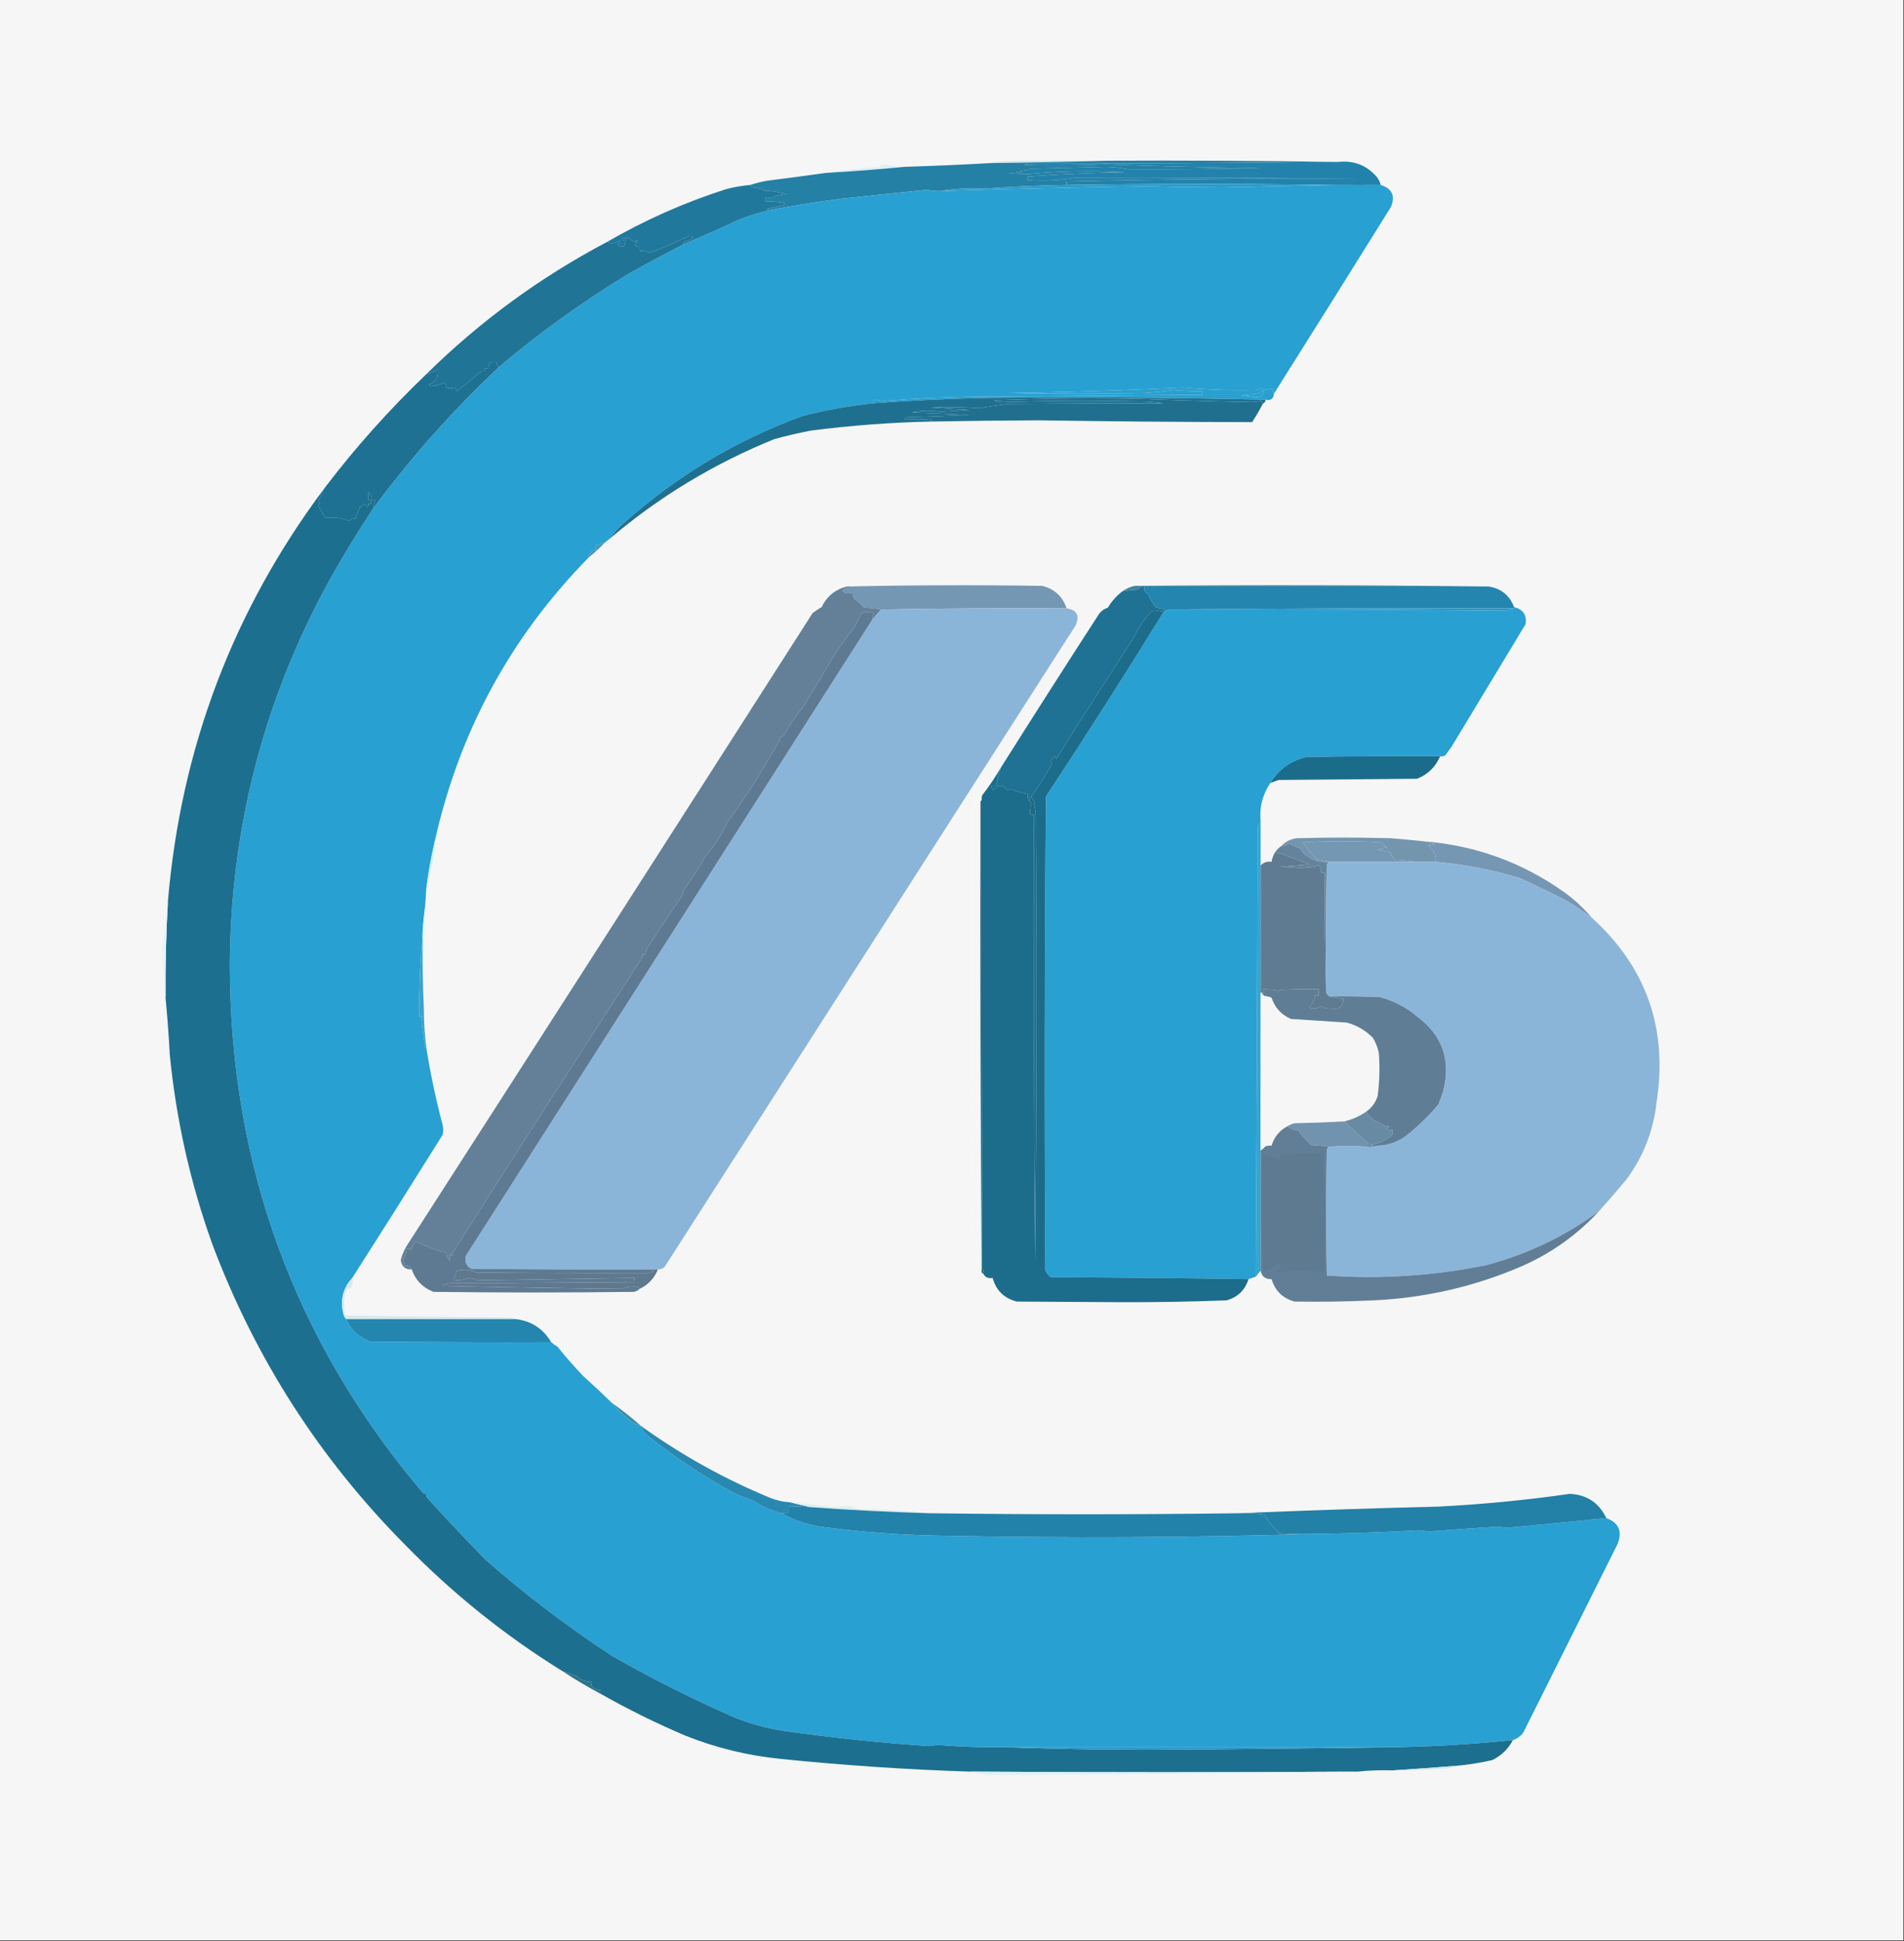 <?xml version="1.0" encoding="UTF-8"?> <svg xmlns="http://www.w3.org/2000/svg" xmlns:xlink="http://www.w3.org/1999/xlink" width="1570px" height="1600px" style="shape-rendering:geometricPrecision; text-rendering:geometricPrecision; image-rendering:optimizeQuality; fill-rule:evenodd; clip-rule:evenodd"><rect width="100%" height="100%" fill="#333333" stroke="none"/> <g> <path style="opacity:1" fill="#f6f6f6" d="M -0.5,-0.5 C 522.833,-0.5 1046.17,-0.5 1569.5,-0.5C 1569.5,532.833 1569.5,1066.17 1569.5,1599.5C 1046.17,1599.5 522.833,1599.5 -0.5,1599.5C -0.5,1066.17 -0.5,532.833 -0.5,-0.5 Z"></path> </g> <g> <path style="opacity:1" fill="#c9e4ee" d="M 912.5,132.5 C 880.335,133.464 848.001,134.13 815.5,134.5C 819.647,133.675 823.981,133.175 828.5,133C 856.498,132.5 884.498,132.333 912.5,132.5 Z"></path> </g> <g> <path style="opacity:1" fill="#2282ab" d="M 1103.5,133.5 C 1116.15,132.101 1126.65,136.101 1135,145.5C 1136.7,147.577 1137.87,149.91 1138.5,152.5C 1126.72,152.574 1114.72,152.574 1102.5,152.5C 1028.33,151.348 953.999,151.348 879.5,152.5C 879.5,151.5 879.5,150.5 879.5,149.5C 959.496,147.767 1039.5,147.1 1119.5,147.5C 1042.15,146.577 964.82,146.244 887.5,146.5C 874.202,148.832 860.868,149.498 847.5,148.5C 847.5,147.5 847.5,146.5 847.5,145.5C 874.123,143.557 900.789,142.391 927.5,142C 900.815,140.5 874.148,141 847.5,143.5C 842.167,143.333 836.833,143.167 831.5,143C 835.167,142.667 838.833,142.333 842.5,142C 842.167,141.667 841.833,141.333 841.5,141C 844.576,140.654 847.576,139.988 850.5,139C 870.836,138.596 891.169,138.096 911.5,137.5C 917.76,137.609 923.926,138.275 930,139.5C 966.474,139.739 1002.97,139.405 1039.5,138.5C 996.8,138.028 954.133,137.028 911.5,135.5C 889.171,136.457 866.838,136.624 844.5,136C 845.5,135.667 846.5,135.333 847.5,135C 933.001,134.833 1018.33,134.333 1103.5,133.5 Z"></path> </g> <g> <path style="opacity:1" fill="#dfeff7" d="M 746.5,137.5 C 725.015,139.583 703.349,141.25 681.5,142.5C 696.125,140.134 711.125,138.468 726.5,137.5C 726.291,136.914 725.957,136.414 725.5,136C 727.167,135.833 728.833,135.667 730.5,135.5C 735.754,136.88 741.087,137.547 746.5,137.5 Z"></path> </g> <g> <path style="opacity:1" fill="#2580a5" d="M 912.5,132.5 C 976.179,132.196 1039.85,132.529 1103.5,133.5C 1018.33,134.333 933.001,134.833 847.5,135C 846.5,135.333 845.5,135.667 844.5,136C 866.838,136.624 889.171,136.457 911.5,135.5C 954.133,137.028 996.8,138.028 1039.5,138.5C 1002.97,139.405 966.474,139.739 930,139.5C 923.926,138.275 917.76,137.609 911.5,137.5C 891.169,138.096 870.836,138.596 850.5,139C 847.576,139.988 844.576,140.654 841.5,141C 841.833,141.333 842.167,141.667 842.5,142C 838.833,142.333 835.167,142.667 831.5,143C 836.833,143.167 842.167,143.333 847.5,143.5C 874.148,141 900.815,140.5 927.5,142C 900.789,142.391 874.123,143.557 847.5,145.5C 847.5,146.5 847.5,147.5 847.5,148.5C 860.868,149.498 874.202,148.832 887.5,146.5C 964.82,146.244 1042.15,146.577 1119.5,147.5C 1039.5,147.1 959.496,147.767 879.5,149.5C 879.5,150.5 879.5,151.5 879.5,152.5C 856.699,152.817 833.865,153.817 811,155.5C 798.976,154.777 787.142,155.444 775.5,157.5C 771.798,157.579 768.132,157.246 764.5,156.5C 740.493,158.858 716.493,161.358 692.5,164C 672.727,166.596 653.061,169.763 633.5,173.5C 633.389,172.883 633.056,172.383 632.5,172C 652.54,168.534 652.206,166.534 631.5,166C 630.167,165 630.167,164 631.5,163C 632.899,162.405 634.232,162.572 635.5,163.5C 639.538,161.324 643.871,160.157 648.5,160C 641.982,158.224 635.315,157.224 628.5,157C 628.833,156.667 629.167,156.333 629.5,156C 626.657,155.554 623.824,155.054 621,154.5C 619.624,154.316 618.791,153.649 618.5,152.5C 622.957,151.011 627.624,149.844 632.5,149C 648.984,146.899 665.318,144.732 681.5,142.5C 703.349,141.25 725.015,139.583 746.5,137.5C 769.517,136.82 792.517,135.82 815.5,134.5C 848.001,134.13 880.335,133.464 912.5,132.5 Z"></path> </g> <g> <path style="opacity:1" fill="#29a0d2" d="M 1102.5,152.5 C 1114.72,152.574 1126.72,152.574 1138.5,152.5C 1147.84,155.358 1150.67,161.358 1147,170.5C 1114.97,222.006 1082.8,273.34 1050.5,324.5C 1049.57,323.432 1049.23,322.099 1049.5,320.5C 1047.14,320.674 1044.81,321.007 1042.5,321.5C 1041.92,326.064 1039.25,328.064 1034.5,327.5C 1030.8,327.217 1027.14,326.717 1023.5,326C 1028.2,325.72 1032.86,325.22 1037.5,324.5C 1039.12,323.885 1040.45,322.885 1041.5,321.5C 1041.19,320.692 1040.69,320.025 1040,319.5C 1038.82,320.684 1037.32,321.351 1035.5,321.5C 1015.5,322.001 995.496,321.334 975.5,319.5C 927.537,321.878 879.537,323.378 831.5,324C 868.833,324.667 906.167,324.667 943.5,324C 951.533,323.496 959.533,322.663 967.5,321.5C 975.488,322.166 983.488,322.499 991.5,322.5C 991.5,323.5 991.5,324.5 991.5,325.5C 927.502,326.111 863.502,326.611 799.5,327C 776.129,327.419 752.796,328.586 729.5,330.5C 727.109,330.441 724.775,330.107 722.5,329.5C 720.787,329.879 719.787,330.879 719.5,332.5C 700.027,334.585 680.694,338.085 661.5,343C 606.344,363.244 557.011,392.911 513.5,432C 509.591,435.404 506.257,439.237 503.5,443.5C 501.858,444.803 500.191,446.136 498.5,447.5C 496.8,447.626 495.3,448.293 494,449.5C 493.228,449.355 492.561,449.022 492,448.5C 491.506,450.134 491.34,451.801 491.5,453.5C 487.833,453.833 485.833,455.833 485.5,459.5C 421.002,525.117 378.669,603.117 358.5,693.5C 355.531,706.248 353.198,719.248 351.5,732.5C 351.249,737.507 350.916,742.507 350.5,747.5C 349.617,754.002 348.951,760.668 348.5,767.5C 346.793,789.658 345.793,812.158 345.5,835C 345.667,836.167 345.833,837.333 346,838.5C 346.414,838.043 346.914,837.709 347.5,837.5C 347.985,845.794 348.985,853.961 350.5,862C 349.288,863.107 349.621,863.607 351.5,863.5C 354.887,884.927 359.387,906.26 365,927.5C 365.667,930.167 365.667,932.833 365,935.5C 340.347,974.978 315.513,1014.31 290.5,1053.5C 282.939,1061.69 280.439,1071.35 283,1082.5C 283.374,1084.49 284.207,1086.16 285.5,1087.5C 289.388,1096.55 296.055,1102.72 305.5,1106C 355.166,1106.5 404.832,1106.67 454.5,1106.5C 456.01,1107.84 457.677,1109 459.5,1110C 466.313,1118.45 473.48,1126.61 481,1134.5C 489.031,1141.7 496.864,1149.03 504.5,1156.5C 509.247,1162.04 514.58,1167.21 520.5,1172C 523.11,1173.48 525.777,1174.65 528.5,1175.5C 529.971,1179.65 532.637,1182.99 536.5,1185.5C 558.201,1202.68 581.201,1217.85 605.5,1231C 610.178,1233.26 615.011,1235.09 620,1236.5C 627.509,1241.67 635.676,1245.34 644.5,1247.5C 655.273,1253.62 666.94,1257.45 679.5,1259C 711.364,1263.13 743.364,1265.47 775.5,1266C 878.396,1268.14 981.062,1267.64 1083.5,1264.5C 1112.53,1264.18 1141.53,1263.18 1170.5,1261.5C 1173.15,1261.96 1175.82,1262.3 1178.5,1262.5C 1197.58,1261.06 1216.58,1259.72 1235.5,1258.5C 1237.8,1259.03 1240.14,1259.36 1242.5,1259.5C 1269.86,1256.96 1297.19,1254.3 1324.5,1251.5C 1334.66,1255.17 1337.83,1262.17 1334,1272.5C 1308.02,1324.47 1282.02,1376.47 1256,1428.5C 1253.75,1431.37 1250.92,1433.37 1247.5,1434.5C 1212.95,1438.09 1178.29,1440.09 1143.5,1440.5C 1039.5,1440.5 935.5,1440.5 831.5,1440.5C 811.796,1440.74 792.13,1440.07 772.5,1438.5C 770.5,1438.83 768.5,1439.17 766.5,1439.5C 726.43,1436.8 686.43,1432.64 646.5,1427C 630.859,1424.67 615.859,1420.33 601.5,1414C 568.163,1399.25 535.83,1382.92 504.5,1365C 468.037,1341.09 433.37,1314.76 400.5,1286C 383.967,1269.14 367.801,1251.97 352,1234.5C 351.517,1233.55 351.351,1232.55 351.5,1231.5C 350.325,1231.72 349.325,1231.39 348.5,1230.5C 243.127,1105.94 190.127,961.442 189.5,797C 189.877,683.985 217.044,578.152 271,479.5C 282.436,458.945 294.602,438.945 307.5,419.5C 338.626,377.372 373.293,338.372 411.5,302.5C 445.322,273.877 481.322,248.044 519.5,225C 534.164,216.839 548.831,209.006 563.5,201.5C 578.858,194.993 594.191,188.16 609.5,181C 617.362,177.932 625.362,175.432 633.5,173.5C 653.061,169.763 672.727,166.596 692.5,164C 716.493,161.358 740.493,158.858 764.5,156.5C 768.132,157.246 771.798,157.579 775.5,157.5C 831.488,155.767 887.488,154.434 943.5,153.5C 964.829,154.056 986.163,154.389 1007.5,154.5C 1039.17,153.847 1070.84,153.18 1102.5,152.5 Z"></path> </g> <g> <path style="opacity:1" fill="#2a9dcb" d="M 1102.5,152.5 C 1070.84,153.18 1039.17,153.847 1007.5,154.5C 986.163,154.389 964.829,154.056 943.5,153.5C 887.488,154.434 831.488,155.767 775.5,157.5C 787.142,155.444 798.976,154.777 811,155.5C 833.865,153.817 856.699,152.817 879.5,152.5C 953.999,151.348 1028.33,151.348 1102.5,152.5 Z"></path> </g> <g> <path style="opacity:1" fill="#20799d" d="M 618.5,152.5 C 618.791,153.649 619.624,154.316 621,154.5C 623.824,155.054 626.657,155.554 629.5,156C 629.167,156.333 628.833,156.667 628.5,157C 635.315,157.224 641.982,158.224 648.5,160C 643.871,160.157 639.538,161.324 635.5,163.5C 634.232,162.572 632.899,162.405 631.5,163C 630.167,164 630.167,165 631.5,166C 652.206,166.534 652.54,168.534 632.5,172C 633.056,172.383 633.389,172.883 633.5,173.5C 625.362,175.432 617.362,177.932 609.5,181C 594.191,188.16 578.858,194.993 563.5,201.5C 563.414,200.504 563.748,199.671 564.5,199C 567.177,198.751 569.51,197.751 571.5,196C 570.737,195.056 569.737,194.556 568.5,194.5C 557.783,199.46 546.95,204.127 536,208.5C 534.187,208.173 532.52,207.507 531,206.5C 528.276,207.838 527.109,206.838 527.5,203.5C 525.897,203.688 524.563,203.188 523.5,202C 525.211,200.867 525.711,199.367 525,197.5C 524.667,198.167 524.333,198.833 524,199.5C 521.571,198.971 519.738,197.637 518.5,195.5C 516.958,196.747 515.458,196.747 514,195.5C 513.333,196.5 513.333,197.5 514,198.5C 514.718,197.549 515.551,197.383 516.5,198C 515.773,199.399 515.273,200.899 515,202.5C 512.8,203.99 510.966,203.657 509.5,201.5C 510.167,200.833 510.833,200.167 511.5,199.5C 511.167,199.167 510.833,198.833 510.5,198.5C 507.352,200.788 504.019,201.122 500.5,199.5C 531.488,181.512 564.155,167.012 598.5,156C 605.076,154.251 611.743,153.084 618.5,152.5 Z"></path> </g> <g> <path style="opacity:1" fill="#207496" d="M 563.5,201.5 C 548.831,209.006 534.164,216.839 519.5,225C 481.322,248.044 445.322,273.877 411.5,302.5C 410.205,301.969 409.538,300.636 409.5,298.5C 405.149,297.533 402.815,299.2 402.5,303.5C 401.5,303.5 400.5,303.5 399.5,303.5C 399.5,304.5 399.5,305.5 399.5,306.5C 398.127,306.343 396.793,306.51 395.5,307C 389.164,312.693 382.831,317.86 376.5,322.5C 376.002,321.397 375.669,320.397 375.5,319.5C 372.904,320.213 370.237,320.213 367.5,319.5C 367.762,318.022 367.429,316.689 366.5,315.5C 363.094,316.815 359.594,317.815 356,318.5C 354.941,318.37 354.108,317.87 353.5,317C 359.427,314.767 361.927,310.6 361,304.5C 357.996,306.169 354.829,307.502 351.5,308.5C 395.83,264.832 445.497,228.498 500.5,199.5C 504.019,201.122 507.352,200.788 510.5,198.5C 510.833,198.833 511.167,199.167 511.5,199.5C 510.833,200.167 510.167,200.833 509.5,201.5C 510.966,203.657 512.8,203.99 515,202.5C 515.273,200.899 515.773,199.399 516.5,198C 515.551,197.383 514.718,197.549 514,198.5C 513.333,197.5 513.333,196.5 514,195.5C 515.458,196.747 516.958,196.747 518.5,195.5C 519.738,197.637 521.571,198.971 524,199.5C 524.333,198.833 524.667,198.167 525,197.5C 525.711,199.367 525.211,200.867 523.5,202C 524.563,203.188 525.897,203.688 527.5,203.5C 527.109,206.838 528.276,207.838 531,206.5C 532.52,207.507 534.187,208.173 536,208.5C 546.95,204.127 557.783,199.46 568.5,194.5C 569.737,194.556 570.737,195.056 571.5,196C 569.51,197.751 567.177,198.751 564.5,199C 563.748,199.671 563.414,200.504 563.5,201.5 Z"></path> </g> <g> <path style="opacity:1" fill="#1e7192" d="M 411.5,302.5 C 373.293,338.372 338.626,377.372 307.5,419.5C 307.884,417.071 308.551,414.737 309.5,412.5C 308.5,412.5 307.5,412.5 306.5,412.5C 306.736,409.774 305.903,407.441 304,405.5C 303.333,407.833 303.333,410.167 304,412.5C 304.333,412.167 304.667,411.833 305,411.5C 307.184,414.334 306.684,415.668 303.5,415.5C 303.649,416.552 303.483,417.552 303,418.5C 300.888,414.873 299.221,414.873 298,418.5C 297.667,418.167 297.333,417.833 297,417.5C 295.526,420.756 294.36,424.089 293.5,427.5C 291.278,427.178 289.444,427.845 288,429.5C 281.7,426.817 275.2,425.983 268.5,427C 265.926,423.399 263.926,419.899 262.5,416.5C 263.615,415.402 263.615,414.235 262.5,413C 264.098,409.37 265.765,405.87 267.5,402.5C 292.933,369.056 320.933,337.723 351.5,308.5C 354.829,307.502 357.996,306.169 361,304.5C 361.927,310.6 359.427,314.767 353.5,317C 354.108,317.87 354.941,318.37 356,318.5C 359.594,317.815 363.094,316.815 366.5,315.5C 367.429,316.689 367.762,318.022 367.5,319.5C 370.237,320.213 372.904,320.213 375.5,319.5C 375.669,320.397 376.002,321.397 376.5,322.5C 382.831,317.86 389.164,312.693 395.5,307C 396.793,306.51 398.127,306.343 399.5,306.5C 399.5,305.5 399.5,304.5 399.5,303.5C 400.5,303.5 401.5,303.5 402.5,303.5C 402.815,299.2 405.149,297.533 409.5,298.5C 409.538,300.636 410.205,301.969 411.5,302.5 Z"></path> </g> <g> <path style="opacity:1" fill="#2aa0ce" d="M 1050.5,324.5 C 1050.15,328.846 1047.81,330.513 1043.5,329.5C 967.509,327.801 891.509,327.301 815.5,328C 783.449,328.608 751.449,330.108 719.5,332.5C 719.787,330.879 720.787,329.879 722.5,329.5C 724.775,330.107 727.109,330.441 729.5,330.5C 752.796,328.586 776.129,327.419 799.5,327C 863.502,326.611 927.502,326.111 991.5,325.5C 991.5,324.5 991.5,323.5 991.5,322.5C 983.488,322.499 975.488,322.166 967.5,321.5C 959.533,322.663 951.533,323.496 943.5,324C 906.167,324.667 868.833,324.667 831.5,324C 879.537,323.378 927.537,321.878 975.5,319.5C 995.496,321.334 1015.5,322.001 1035.5,321.5C 1037.32,321.351 1038.82,320.684 1040,319.5C 1040.69,320.025 1041.19,320.692 1041.5,321.5C 1040.45,322.885 1039.12,323.885 1037.5,324.5C 1032.86,325.22 1028.2,325.72 1023.5,326C 1027.14,326.717 1030.8,327.217 1034.5,327.5C 1039.25,328.064 1041.92,326.064 1042.5,321.5C 1044.81,321.007 1047.14,320.674 1049.5,320.5C 1049.23,322.099 1049.57,323.432 1050.5,324.5 Z"></path> </g> <g> <path style="opacity:1" fill="#206f8e" d="M 1041.5,332.5 C 1038.75,337.762 1035.75,342.928 1032.5,348C 973.833,347.907 915.166,347.407 856.5,346.5C 827.162,346.632 797.829,346.966 768.5,347.5C 767.262,347.19 767.262,346.69 768.5,346C 760.809,345.571 753.143,345.571 745.5,346C 746.328,345.085 747.328,344.419 748.5,344C 765.682,343.528 782.682,342.862 799.5,342C 783.504,341.231 767.504,340.564 751.5,340C 759.444,338.382 767.444,338.215 775.5,339.5C 783.5,339 791.5,338.5 799.5,338C 788.833,337.333 778.167,336.667 767.5,336C 780.842,335.334 794.176,335.5 807.5,336.5C 815.365,335.114 823.365,333.948 831.5,333C 874.192,332.596 916.859,332.429 959.5,332.5C 954.198,331.671 948.864,331.171 943.5,331C 904.49,330.197 865.49,330.363 826.5,331.5C 824.035,331.522 821.702,331.022 819.5,330C 860.815,328.405 902.148,328.072 943.5,329C 972.825,330.083 1002.16,330.917 1031.5,331.5C 1034.42,331.476 1037.25,331.143 1040,330.5C 1040.28,331.416 1040.78,332.082 1041.5,332.5 Z"></path> </g> <g> <path style="opacity:1" fill="#1f7090" d="M 1043.5,329.5 C 1043.57,331.027 1042.91,332.027 1041.5,332.5C 1040.78,332.082 1040.28,331.416 1040,330.5C 1037.25,331.143 1034.42,331.476 1031.5,331.5C 1002.16,330.917 972.825,330.083 943.5,329C 902.148,328.072 860.815,328.405 819.5,330C 821.702,331.022 824.035,331.522 826.5,331.5C 865.49,330.363 904.49,330.197 943.5,331C 948.864,331.171 954.198,331.671 959.5,332.5C 916.859,332.429 874.192,332.596 831.5,333C 823.365,333.948 815.365,335.114 807.5,336.5C 794.176,335.5 780.842,335.334 767.5,336C 778.167,336.667 788.833,337.333 799.5,338C 791.5,338.5 783.5,339 775.5,339.5C 767.444,338.215 759.444,338.382 751.5,340C 767.504,340.564 783.504,341.231 799.5,342C 782.682,342.862 765.682,343.528 748.5,344C 747.328,344.419 746.328,345.085 745.5,346C 753.143,345.571 760.809,345.571 768.5,346C 767.262,346.69 767.262,347.19 768.5,347.5C 735.185,348.21 701.852,350.71 668.5,355C 658.419,356.95 648.419,359.283 638.5,362C 588.95,382.087 543.95,409.254 503.5,443.5C 506.257,439.237 509.591,435.404 513.5,432C 557.011,392.911 606.344,363.244 661.5,343C 680.694,338.085 700.027,334.585 719.5,332.5C 751.449,330.108 783.449,328.608 815.5,328C 891.509,327.301 967.509,327.801 1043.5,329.5 Z"></path> </g> <g> <path style="opacity:1" fill="#1d6f8f" d="M 267.5,402.5 C 265.765,405.87 264.098,409.37 262.5,413C 263.615,414.235 263.615,415.402 262.5,416.5C 263.926,419.899 265.926,423.399 268.5,427C 275.2,425.983 281.7,426.817 288,429.5C 289.444,427.845 291.278,427.178 293.5,427.5C 294.36,424.089 295.526,420.756 297,417.5C 297.333,417.833 297.667,418.167 298,418.5C 299.221,414.873 300.888,414.873 303,418.5C 303.483,417.552 303.649,416.552 303.5,415.5C 306.684,415.668 307.184,414.334 305,411.5C 304.667,411.833 304.333,412.167 304,412.5C 303.333,410.167 303.333,407.833 304,405.5C 305.903,407.441 306.736,409.774 306.5,412.5C 307.5,412.5 308.5,412.5 309.5,412.5C 308.551,414.737 307.884,417.071 307.5,419.5C 294.602,438.945 282.436,458.945 271,479.5C 217.044,578.152 189.877,683.985 189.5,797C 190.127,961.442 243.127,1105.94 348.5,1230.5C 349.325,1231.39 350.325,1231.72 351.5,1231.5C 351.351,1232.55 351.517,1233.55 352,1234.5C 367.801,1251.97 383.967,1269.14 400.5,1286C 433.37,1314.76 468.037,1341.09 504.5,1365C 535.83,1382.92 568.163,1399.25 601.5,1414C 615.859,1420.33 630.859,1424.67 646.5,1427C 686.43,1432.64 726.43,1436.8 766.5,1439.5C 768.5,1439.17 770.5,1438.83 772.5,1438.5C 792.13,1440.07 811.796,1440.74 831.5,1440.5C 869.992,1441.86 908.658,1442.52 947.5,1442.5C 1013,1442.13 1078.33,1441.46 1143.5,1440.5C 1178.29,1440.09 1212.95,1438.09 1247.5,1434.5C 1243.71,1441.79 1238.04,1447.29 1230.5,1451C 1221.6,1453.02 1212.6,1454.52 1203.5,1455.5C 1185.03,1457.02 1166.7,1458.36 1148.5,1459.5C 1138.65,1459.17 1128.99,1459.51 1119.5,1460.5C 1012.83,1461.2 906.163,1461.2 799.5,1460.5C 747.531,1458.82 695.531,1455.32 643.5,1450C 616.591,1447.29 590.591,1440.96 565.5,1431C 541.556,1420.86 518.222,1409.36 495.5,1396.5C 495.5,1395.5 495.5,1394.5 495.5,1393.5C 492.986,1393.25 490.652,1392.41 488.5,1391C 487.62,1389.64 487.286,1388.14 487.5,1386.5C 482.913,1386.42 478.913,1384.92 475.5,1382C 471.482,1380.39 467.482,1378.89 463.5,1377.5C 416.253,1348.24 373.086,1313.58 334,1273.5C 263.368,1202.26 210.368,1119.59 175,1025.5C 156.91,974.966 145.243,922.966 140,869.5C 139.164,853.751 137.997,838.084 136.5,822.5C 136.278,795.806 136.945,769.14 138.5,742.5C 149.279,616.438 192.279,503.105 267.5,402.5 Z"></path> </g> <g> <path style="opacity:1" fill="#4397b6" d="M 498.5,447.5 C 494.493,451.84 490.16,455.84 485.5,459.5C 485.833,455.833 487.833,453.833 491.5,453.5C 491.34,451.801 491.506,450.134 492,448.5C 492.561,449.022 493.228,449.355 494,449.5C 495.3,448.293 496.8,447.626 498.5,447.5 Z"></path> </g> <g> <path style="opacity:1" fill="#40849f" d="M 1227.5,483.5 C 1132.83,483.5 1038.17,483.5 943.5,483.5C 941.284,483.275 939.617,484.108 938.5,486C 934.118,486.292 929.785,486.792 925.5,487.5C 928.403,485.352 931.736,483.852 935.5,483C 1033,482.168 1130.33,482.334 1227.5,483.5 Z"></path> </g> <g> <path style="opacity:1" fill="#7497b3" d="M 698.5,483.5 C 751.998,482.335 805.665,482.168 859.5,483C 869.577,485.58 876.244,491.747 879.5,501.5C 828.428,501.172 777.428,501.505 726.5,502.5C 722.018,501.674 717.351,501.174 712.5,501C 709.963,498.128 707.13,495.628 704,493.5C 703.798,491.744 703.298,490.078 702.5,488.5C 699.505,489.919 696.838,489.419 694.5,487C 696.7,484.954 699.367,483.954 702.5,484C 701.207,483.51 699.873,483.343 698.5,483.5 Z"></path> </g> <g> <path style="opacity:1" fill="#638098" d="M 698.5,483.5 C 699.873,483.343 701.207,483.51 702.5,484C 699.367,483.954 696.7,484.954 694.5,487C 696.838,489.419 699.505,489.919 702.5,488.5C 703.298,490.078 703.798,491.744 704,493.5C 707.13,495.628 709.963,498.128 712.5,501C 717.351,501.174 722.018,501.674 726.5,502.5C 724.167,505.167 721.833,507.833 719.5,510.5C 719.357,508.738 719.691,507.071 720.5,505.5C 717.156,504.243 713.823,504.243 710.5,505.5C 708.47,509.041 706.637,512.708 705,516.5C 699.303,523.536 693.97,530.869 689,538.5C 680.229,553.238 671.395,567.905 662.5,582.5C 656.331,589.51 651.164,597.176 647,605.5C 645.829,606.893 644.329,607.727 642.5,608C 642.833,608.333 643.167,608.667 643.5,609C 630.382,632.743 615.882,655.577 600,677.5C 595.289,687.568 589.289,696.901 582,705.5C 576.511,715.14 570.511,724.473 564,733.5C 563.275,735.949 562.275,738.283 561,740.5C 551.655,754.167 542.489,768 533.5,782C 532.852,783.44 532.519,784.94 532.5,786.5C 531.448,786.351 530.448,786.517 529.5,787C 529.833,787.333 530.167,787.667 530.5,788C 477.403,869.756 424.736,951.756 372.5,1034C 372.833,1034.33 373.167,1034.67 373.5,1035C 372.256,1035.46 371.423,1034.96 371,1033.5C 371,1035.5 371,1037.5 371,1039.5C 369.36,1037.42 368.194,1035.09 367.5,1032.5C 358.958,1030.48 350.792,1027.48 343,1023.5C 341.414,1025.67 340.08,1028 339,1030.5C 337.989,1029.66 336.822,1029.33 335.5,1029.5C 335.413,1032.56 334.413,1035.23 332.5,1037.5C 332.84,1039.51 333.173,1041.51 333.5,1043.5C 336.393,1043.03 338.393,1044.03 339.5,1046.5C 334.029,1046.7 331.029,1044.03 330.5,1038.5C 331.851,1033.46 334.018,1028.8 337,1024.5C 448.249,851.67 559.249,678.67 670,505.5C 672.37,503.629 674.87,501.962 677.5,500.5C 681.864,491.459 688.864,485.793 698.5,483.5 Z"></path> </g> <g> <path style="opacity:1" fill="#1f7294" d="M 943.5,483.5 C 943.077,486.288 944.077,488.288 946.5,489.5C 948.147,493.459 950.314,497.125 953,500.5C 955.069,501.264 957.236,501.764 959.5,502C 960.252,502.671 960.586,503.504 960.5,504.5C 960.167,504.5 959.833,504.5 959.5,504.5C 956.36,503.359 953.027,503.192 949.5,504C 943.473,510.36 938.64,517.527 935,525.5C 913.632,558.325 892.299,591.659 871,625.5C 870.692,624.692 870.192,624.025 869.5,623.5C 868.77,624.934 867.77,626.1 866.5,627C 867.517,628.049 867.684,629.216 867,630.5C 862.098,639.564 856.598,648.23 850.5,656.5C 849.655,657.671 848.989,659.005 848.5,660.5C 847.539,658.735 847.205,656.735 847.5,654.5C 842.49,653.733 837.657,652.399 833,650.5C 832.228,650.645 831.561,650.978 831,651.5C 829.392,649.9 827.559,648.567 825.5,647.5C 824.575,648.641 823.741,648.641 823,647.5C 822.059,649.061 820.892,650.395 819.5,651.5C 817.889,650.68 817.222,649.346 817.5,647.5C 818.833,647.5 820.167,647.5 821.5,647.5C 822.371,642.347 823.704,637.347 825.5,632.5C 852.073,590.359 878.906,548.359 906,506.5C 907.84,503.824 910.34,501.991 913.5,501C 916.681,495.659 920.681,491.159 925.5,487.5C 929.785,486.792 934.118,486.292 938.5,486C 939.617,484.108 941.284,483.275 943.5,483.5 Z"></path> </g> <g> <path style="opacity:1" fill="#2485af" d="M 943.5,483.5 C 1038.17,483.5 1132.83,483.5 1227.5,483.5C 1237.78,485.111 1244.78,490.778 1248.5,500.5C 1248.5,500.833 1248.5,501.167 1248.5,501.5C 1154,501.167 1059.67,501.501 965.5,502.5C 963.486,502.392 961.82,503.058 960.5,504.5C 960.586,503.504 960.252,502.671 959.5,502C 957.236,501.764 955.069,501.264 953,500.5C 950.314,497.125 948.147,493.459 946.5,489.5C 944.077,488.288 943.077,486.288 943.5,483.5 Z"></path> </g> <g> <path style="opacity:1" fill="#2997c5" d="M 965.5,502.5 C 1059.67,501.501 1154,501.167 1248.5,501.5C 1246.11,502.21 1243.61,502.877 1241,503.5C 1149.24,502.501 1057.4,502.168 965.5,502.5 Z"></path> </g> <g> <path style="opacity:1" fill="#8bb5d8" d="M 879.5,501.5 C 887.975,502.776 890.475,507.443 887,515.5C 773.969,691.854 660.969,868.187 548,1044.5C 546.416,1045.86 544.582,1046.53 542.5,1046.5C 540.833,1046.5 539.167,1046.5 537.5,1046.5C 487.832,1046.67 438.166,1046.5 388.5,1046C 384.489,1043.65 382.989,1040.15 384,1035.5C 495.855,860.444 607.688,685.444 719.5,510.5C 721.833,507.833 724.167,505.167 726.5,502.5C 777.428,501.505 828.428,501.172 879.5,501.5 Z"></path> </g> <g> <path style="opacity:1" fill="#29a0d2" d="M 1248.5,500.5 C 1255.91,502.333 1259.08,507 1258,514.5C 1237.67,548.167 1217.33,581.833 1197,615.5C 1195.17,618 1193.33,620.5 1191.5,623C 1190.21,623.49 1188.87,623.657 1187.5,623.5C 1150.83,623.333 1114.17,623.5 1077.5,624C 1064.37,627.043 1054.37,634.21 1047.5,645.5C 1040.99,655.05 1038.33,665.717 1039.5,677.5C 1038.07,679.148 1037.24,681.148 1037,683.5C 1036.82,806.517 1036.32,929.517 1035.5,1052.5C 1033.5,1053.17 1031.5,1053.83 1029.5,1054.5C 975.335,1053.67 921.002,1053.17 866.5,1053C 864.641,1051.44 863.141,1049.61 862,1047.5C 861.167,917.165 861.333,786.832 862.5,656.5C 895.58,606.398 927.913,555.731 959.5,504.5C 959.833,504.5 960.167,504.5 960.5,504.5C 961.82,503.058 963.486,502.392 965.5,502.5C 1057.4,502.168 1149.24,502.501 1241,503.5C 1243.61,502.877 1246.11,502.21 1248.5,501.5C 1248.5,501.167 1248.5,500.833 1248.5,500.5 Z"></path> </g> <g> <path style="opacity:1" fill="#5d7a92" d="M 719.5,510.5 C 607.688,685.444 495.855,860.444 384,1035.5C 382.989,1040.15 384.489,1043.65 388.5,1046C 438.166,1046.5 487.832,1046.67 537.5,1046.5C 537.918,1047.22 538.584,1047.72 539.5,1048C 537.782,1048.35 536.115,1048.85 534.5,1049.5C 487.246,1049.64 439.913,1049.47 392.5,1049C 387.254,1046.62 381.92,1046.29 376.5,1048C 375.991,1050.57 374.991,1052.9 373.5,1055C 377.962,1055.74 382.296,1055.24 386.5,1053.5C 389.251,1053.85 391.917,1054.52 394.5,1055.5C 437.467,1054.77 480.467,1054.1 523.5,1053.5C 523.67,1054.82 523.337,1055.99 522.5,1057C 472.167,1057.33 421.833,1057.67 371.5,1058C 369.048,1058.29 366.715,1058.96 364.5,1060C 413.791,1061.16 463.125,1062 512.5,1062.5C 515.7,1061.2 519.033,1060.53 522.5,1060.5C 524.64,1060.56 526.306,1061.22 527.5,1062.5C 526.158,1063.79 524.491,1064.63 522.5,1065C 467.5,1065.67 412.5,1065.67 357.5,1065C 348.616,1061.62 342.616,1055.45 339.5,1046.5C 338.393,1044.03 336.393,1043.03 333.5,1043.5C 333.173,1041.51 332.84,1039.51 332.5,1037.5C 334.413,1035.23 335.413,1032.56 335.5,1029.5C 336.822,1029.33 337.989,1029.66 339,1030.5C 340.08,1028 341.414,1025.67 343,1023.5C 350.792,1027.48 358.958,1030.48 367.5,1032.5C 368.194,1035.09 369.36,1037.42 371,1039.5C 371,1037.5 371,1035.5 371,1033.5C 371.423,1034.96 372.256,1035.46 373.5,1035C 373.167,1034.67 372.833,1034.33 372.5,1034C 424.736,951.756 477.403,869.756 530.5,788C 530.167,787.667 529.833,787.333 529.5,787C 530.448,786.517 531.448,786.351 532.5,786.5C 532.519,784.94 532.852,783.44 533.5,782C 542.489,768 551.655,754.167 561,740.5C 562.275,738.283 563.275,735.949 564,733.5C 570.511,724.473 576.511,715.14 582,705.5C 589.289,696.901 595.289,687.568 600,677.5C 615.882,655.577 630.382,632.743 643.5,609C 643.167,608.667 642.833,608.333 642.5,608C 644.329,607.727 645.829,606.893 647,605.5C 651.164,597.176 656.331,589.51 662.5,582.5C 671.395,567.905 680.229,553.238 689,538.5C 693.97,530.869 699.303,523.536 705,516.5C 706.637,512.708 708.47,509.041 710.5,505.5C 713.823,504.243 717.156,504.243 720.5,505.5C 719.691,507.071 719.357,508.738 719.5,510.5 Z"></path> </g> <g> <path style="opacity:1" fill="#1b6c8b" d="M 1187.5,623.5 C 1183.69,632.303 1177.36,638.47 1168.5,642C 1130.5,642.333 1092.5,642.667 1054.5,643C 1052.1,643.744 1049.77,644.577 1047.5,645.5C 1054.37,634.21 1064.37,627.043 1077.5,624C 1114.17,623.5 1150.83,623.333 1187.5,623.5 Z"></path> </g> <g> <path style="opacity:1" fill="#1c6c8c" d="M 959.5,504.5 C 927.913,555.731 895.58,606.398 862.5,656.5C 861.333,786.832 861.167,917.165 862,1047.5C 863.141,1049.61 864.641,1051.44 866.5,1053C 921.002,1053.17 975.335,1053.67 1029.5,1054.5C 1026.65,1063.52 1020.65,1069.35 1011.5,1072C 981.529,1073.14 951.529,1073.64 921.5,1073.5C 893.833,1073.33 866.167,1073.17 838.5,1073C 828.018,1070.35 821.351,1063.85 818.5,1053.5C 814.74,1054.23 812.073,1052.89 810.5,1049.5C 811.501,1048.21 811.334,1046.88 810,1045.5C 809.5,916.834 809.333,788.167 809.5,659.5C 809.343,658.127 809.51,656.793 810,655.5C 815.685,648.113 820.852,640.446 825.5,632.5C 823.704,637.347 822.371,642.347 821.5,647.5C 820.167,647.5 818.833,647.5 817.5,647.5C 817.222,649.346 817.889,650.68 819.5,651.5C 820.892,650.395 822.059,649.061 823,647.5C 823.741,648.641 824.575,648.641 825.5,647.5C 827.559,648.567 829.392,649.9 831,651.5C 831.561,650.978 832.228,650.645 833,650.5C 837.657,652.399 842.49,653.733 847.5,654.5C 847.205,656.735 847.539,658.735 848.5,660.5C 849.289,660.783 849.956,661.283 850.5,662C 849.549,665.057 849.216,668.223 849.5,671.5C 850.5,671.5 851.5,671.5 852.5,671.5C 852.167,794.168 852.5,916.835 853.5,1039.5C 854.667,916.835 854.833,794.168 854,671.5C 853.782,668.574 853.282,665.74 852.5,663C 852.957,662.586 853.291,662.086 853.5,661.5C 852.048,660.06 851.048,658.394 850.5,656.5C 856.598,648.23 862.098,639.564 867,630.5C 867.684,629.216 867.517,628.049 866.5,627C 867.77,626.1 868.77,624.934 869.5,623.5C 870.192,624.025 870.692,624.692 871,625.5C 892.299,591.659 913.632,558.325 935,525.5C 938.64,517.527 943.473,510.36 949.5,504C 953.027,503.192 956.36,503.359 959.5,504.5 Z"></path> </g> <g> <path style="opacity:1" fill="#1a6c87" d="M 850.5,656.5 C 851.048,658.394 852.048,660.06 853.5,661.5C 853.291,662.086 852.957,662.586 852.5,663C 853.282,665.74 853.782,668.574 854,671.5C 854.833,794.168 854.667,916.835 853.5,1039.5C 852.5,916.835 852.167,794.168 852.5,671.5C 851.5,671.5 850.5,671.5 849.5,671.5C 849.216,668.223 849.549,665.057 850.5,662C 849.956,661.283 849.289,660.783 848.5,660.5C 848.989,659.005 849.655,657.671 850.5,656.5 Z"></path> </g> <g> <path style="opacity:1" fill="#e2fefe" d="M 808.5,662.5 C 808.17,791.54 808.504,920.54 809.5,1049.5C 808.883,1049.39 808.383,1049.06 808,1048.5C 807.167,919.666 807.334,790.999 808.5,662.5 Z"></path> </g> <g> <path style="opacity:1" fill="#f7f7f3" d="M 804.5,654.5 C 805.5,654.5 806.5,654.5 807.5,654.5C 807.663,656.857 807.497,659.19 807,661.5C 806,661.833 805,662.167 804,662.5C 803.667,665.5 803.333,668.5 803,671.5C 802.833,794.168 802.333,916.835 801.5,1039.5C 800.333,915.501 800.167,791.501 801,667.5C 802.086,663.18 803.253,658.846 804.5,654.5 Z"></path> </g> <g> <path style="opacity:1" fill="#f9f5f9" d="M 805.5,666.5 C 806.832,790.667 806.832,915.001 805.5,1039.5C 804.169,915.098 804.169,790.765 805.5,666.5 Z"></path> </g> <g> <path style="opacity:1" fill="#2d6677" d="M 809.5,659.5 C 809.333,788.167 809.5,916.834 810,1045.5C 811.334,1046.88 811.501,1048.21 810.5,1049.5C 810.167,1049.5 809.833,1049.5 809.5,1049.5C 808.504,920.54 808.17,791.54 808.5,662.5C 808.263,661.209 808.596,660.209 809.5,659.5 Z"></path> </g> <g> <path style="opacity:1" fill="#1b6b86" d="M 857.5,671.5 C 858.5,671.5 859.5,671.5 860.5,671.5C 860.833,794.168 860.5,916.835 859.5,1039.5C 857.816,1041.13 857.149,1042.8 857.5,1044.5C 856.575,1043.36 855.741,1043.36 855,1044.5C 854.116,1042.36 854.616,1040.69 856.5,1039.5C 857.5,916.835 857.833,794.168 857.5,671.5 Z"></path> </g> <g> <path style="opacity:1" fill="#36a5d1" d="M 1039.5,677.5 C 1039.5,689.5 1039.5,701.5 1039.5,713.5C 1039.5,748.5 1039.5,783.5 1039.5,818.5C 1039.5,861.833 1039.5,905.167 1039.5,948.5C 1039.5,981.5 1039.5,1014.5 1039.5,1047.5C 1038.17,1049.17 1036.83,1050.83 1035.5,1052.5C 1036.32,929.517 1036.82,806.517 1037,683.5C 1037.24,681.148 1038.07,679.148 1039.5,677.5 Z"></path> </g> <g> <path style="opacity:1" fill="#7495ae" d="M 1173.5,693.5 C 1176.68,694.429 1180.01,695.262 1183.5,696C 1181.5,696.333 1179.5,696.667 1177.5,697C 1182.34,700.55 1184.34,705.05 1183.5,710.5C 1178.17,710.5 1172.83,710.5 1167.5,710.5C 1162.01,709.673 1156.35,709.173 1150.5,709C 1149.17,707.333 1147.83,705.667 1146.5,704C 1146.83,703.667 1147.17,703.333 1147.5,703C 1143.57,701.971 1139.57,701.137 1135.5,700.5C 1138.17,699.833 1140.83,699.167 1143.5,698.5C 1141.83,697.5 1140.5,696.167 1139.5,694.5C 1117.83,693.167 1096.17,693.167 1074.5,694.5C 1077.79,698.868 1081.46,703.535 1085.5,708.5C 1089.31,709.167 1092.98,709.834 1096.5,710.5C 1096.17,710.5 1095.83,710.5 1095.5,710.5C 1085.38,711.273 1077.38,707.439 1071.5,699C 1068.72,698.111 1066.05,696.944 1063.5,695.5C 1061.24,696.467 1058.9,697.134 1056.5,697.5C 1059.94,693.778 1064.28,691.611 1069.5,691C 1095.17,690.333 1120.83,690.333 1146.5,691C 1155.66,691.714 1164.66,692.547 1173.5,693.5 Z"></path> </g> <g> <path style="opacity:1" fill="#7497b4" d="M 1167.5,710.5 C 1143.83,710.5 1120.17,710.5 1096.5,710.5C 1092.98,709.834 1089.31,709.167 1085.5,708.5C 1081.46,703.535 1077.79,698.868 1074.5,694.5C 1096.17,693.167 1117.83,693.167 1139.5,694.5C 1140.5,696.167 1141.83,697.5 1143.5,698.5C 1140.83,699.167 1138.17,699.833 1135.5,700.5C 1139.57,701.137 1143.57,701.971 1147.5,703C 1147.17,703.333 1146.83,703.667 1146.5,704C 1147.83,705.667 1149.17,707.333 1150.5,709C 1156.35,709.173 1162.01,709.673 1167.5,710.5 Z"></path> </g> <g> <path style="opacity:1" fill="#7597b3" d="M 1173.5,693.5 C 1216.56,696.836 1255.56,711.003 1290.5,736C 1298.63,741.966 1305.97,748.799 1312.5,756.5C 1306.06,751.773 1299.4,747.273 1292.5,743C 1279.68,736.426 1266.68,730.093 1253.5,724C 1230.51,717.041 1207.18,712.541 1183.5,710.5C 1184.34,705.05 1182.34,700.55 1177.5,697C 1179.5,696.667 1181.5,696.333 1183.5,696C 1180.01,695.262 1176.68,694.429 1173.5,693.5 Z"></path> </g> <g> <path style="opacity:1" fill="#64849c" d="M 1095.5,710.5 C 1095.22,711.289 1094.72,711.956 1094,712.5C 1093.5,747.498 1093.33,782.498 1093.5,817.5C 1092.5,785.004 1092.17,752.338 1092.5,719.5C 1091.5,719.5 1090.5,719.5 1089.5,719.5C 1089.31,717.436 1088.81,715.436 1088,713.5C 1082.75,714.807 1077.25,715.474 1071.5,715.5C 1066.17,715.167 1060.83,714.833 1055.5,714.5C 1063.5,713.833 1071.5,713.167 1079.5,712.5C 1070.4,708.794 1061.07,705.461 1051.5,702.5C 1052.83,700.5 1054.5,698.833 1056.5,697.5C 1058.9,697.134 1061.24,696.467 1063.5,695.5C 1066.05,696.944 1068.72,698.111 1071.5,699C 1077.38,707.439 1085.38,711.273 1095.5,710.5 Z"></path> </g> <g> <path style="opacity:1" fill="#d1eff8" d="M 358.5,693.5 C 358.665,696.85 358.498,700.183 358,703.5C 356.375,713.392 354.208,723.058 351.5,732.5C 353.198,719.248 355.531,706.248 358.5,693.5 Z"></path> </g> <g> <path style="opacity:1" fill="#8bb5d8" d="M 1095.5,710.5 C 1095.83,710.5 1096.17,710.5 1096.5,710.5C 1120.17,710.5 1143.83,710.5 1167.5,710.5C 1172.83,710.5 1178.17,710.5 1183.5,710.5C 1207.18,712.541 1230.51,717.041 1253.5,724C 1266.68,730.093 1279.68,736.426 1292.5,743C 1299.4,747.273 1306.06,751.773 1312.5,756.5C 1357.55,797.27 1375.38,847.936 1366,908.5C 1363.42,932.189 1355.09,953.523 1341,972.5C 1333.64,981.359 1326.14,990.026 1318.5,998.5C 1290.87,1018.97 1259.87,1033.8 1225.5,1043C 1181.85,1051.87 1138.02,1054.7 1094,1051.5C 1093.33,1016.83 1093.33,982.167 1094,947.5C 1094.72,946.956 1095.22,946.289 1095.5,945.5C 1106.15,944.19 1116.82,944.19 1127.5,945.5C 1130.39,945.806 1133.05,945.473 1135.5,944.5C 1143.95,944.307 1151.61,941.807 1158.5,937C 1168.68,929.148 1177.85,920.315 1186,910.5C 1187.49,906.884 1188.82,903.217 1190,899.5C 1196.48,873.942 1189.32,853.442 1168.5,838C 1159.4,830.284 1149.07,824.95 1137.5,822C 1123.84,821.5 1110.17,821.333 1096.5,821.5C 1094.74,820.738 1093.74,819.404 1093.5,817.5C 1093.33,782.498 1093.5,747.498 1094,712.5C 1094.72,711.956 1095.22,711.289 1095.5,710.5 Z"></path> </g> <g> <path style="opacity:1" fill="#5f7b91" d="M 1051.5,702.5 C 1061.07,705.461 1070.4,708.794 1079.5,712.5C 1071.5,713.167 1063.5,713.833 1055.5,714.5C 1060.83,714.833 1066.17,715.167 1071.5,715.5C 1077.25,715.474 1082.75,714.807 1088,713.5C 1088.81,715.436 1089.31,717.436 1089.5,719.5C 1090.5,719.5 1091.5,719.5 1092.5,719.5C 1092.17,752.338 1092.5,785.004 1093.5,817.5C 1093.74,819.404 1094.74,820.738 1096.5,821.5C 1099.98,822.323 1103.64,822.823 1107.5,823C 1107.97,829.665 1104.64,832.499 1097.5,831.5C 1094.4,831.681 1091.57,831.015 1089,829.5C 1086.01,831.541 1082.84,831.875 1079.5,830.5C 1082.24,827.691 1083.9,824.358 1084.5,820.5C 1085.5,820.5 1086.5,820.5 1087.5,820.5C 1087.5,818.833 1087.5,817.167 1087.5,815.5C 1076.83,815.333 1066.16,815.5 1055.5,816C 1054.34,817.615 1053.01,817.615 1051.5,816C 1048.2,815.785 1045.03,815.618 1042,815.5C 1041.38,816.449 1041.55,817.282 1042.5,818C 1041.91,818.464 1041.24,818.631 1040.5,818.5C 1040.17,818.5 1039.83,818.5 1039.5,818.5C 1039.5,783.5 1039.5,748.5 1039.5,713.5C 1041.89,710.924 1044.89,709.924 1048.5,710.5C 1048.94,707.62 1049.94,704.954 1051.5,702.5 Z"></path> </g> <g> <path style="opacity:1" fill="#d6fafe" d="M 350.5,747.5 C 349.669,775.492 349.336,803.492 349.5,831.5C 348.503,810.34 348.169,789.007 348.5,767.5C 348.951,760.668 349.617,754.002 350.5,747.5 Z"></path> </g> <g> <path style="opacity:1" fill="#e6f5fa" d="M 138.5,742.5 C 136.945,769.14 136.278,795.806 136.5,822.5C 134.927,808.861 133.927,795.028 133.5,781C 135.525,768.079 137.192,755.246 138.5,742.5 Z"></path> </g> <g> <path style="opacity:1" fill="#f6f6f6" d="M 1039.5,818.5 C 1039.83,818.5 1040.17,818.5 1040.5,818.5C 1040.95,819.458 1041.62,820.292 1042.5,821C 1044.58,821.192 1046.58,821.692 1048.5,822.5C 1051.21,830.712 1056.54,836.545 1064.5,840C 1079.84,840.98 1095.17,841.98 1110.5,843C 1118.82,845.242 1125.99,849.408 1132,855.5C 1134.5,859.495 1136.16,863.828 1137,868.5C 1137.86,880.21 1137.53,891.877 1136,903.5C 1134.28,908.967 1131.11,913.3 1126.5,916.5C 1121,920.251 1115,922.918 1108.5,924.5C 1094.85,925.24 1081.19,925.74 1067.5,926C 1065.28,926.566 1063.28,927.4 1061.5,928.5C 1054.96,932.043 1050.62,937.376 1048.5,944.5C 1046.8,944.34 1045.13,944.506 1043.5,945C 1042.29,946.376 1040.96,947.542 1039.5,948.5C 1039.5,905.167 1039.5,861.833 1039.5,818.5 Z"></path> </g> <g> <path style="opacity:1" fill="#3fa1c8" d="M 348.5,767.5 C 348.169,789.007 348.503,810.34 349.5,831.5C 349.513,842.222 350.18,852.888 351.5,863.5C 349.621,863.607 349.288,863.107 350.5,862C 348.985,853.961 347.985,845.794 347.5,837.5C 346.914,837.709 346.414,838.043 346,838.5C 345.833,837.333 345.667,836.167 345.5,835C 345.793,812.158 346.793,789.658 348.5,767.5 Z"></path> </g> <g> <path style="opacity:1" fill="#5f7d95" d="M 1096.5,821.5 C 1110.17,821.333 1123.84,821.5 1137.5,822C 1149.07,824.95 1159.4,830.284 1168.5,838C 1189.32,853.442 1196.48,873.942 1190,899.5C 1188.82,903.217 1187.49,906.884 1186,910.5C 1177.85,920.315 1168.68,929.148 1158.5,937C 1151.61,941.807 1143.95,944.307 1135.5,944.5C 1133.47,944.662 1131.47,944.495 1129.5,944C 1136.49,943.02 1142.66,940.186 1148,935.5C 1148.49,934.207 1148.66,932.873 1148.5,931.5C 1146.8,931.66 1145.13,931.494 1143.5,931C 1146.33,928.356 1146,927.522 1142.5,928.5C 1139.75,926.477 1136.75,924.977 1133.5,924C 1130.75,921.746 1128.41,919.246 1126.5,916.5C 1131.11,913.3 1134.28,908.967 1136,903.5C 1137.53,891.877 1137.86,880.21 1137,868.5C 1136.16,863.828 1134.5,859.495 1132,855.5C 1125.99,849.408 1118.82,845.242 1110.5,843C 1095.17,841.98 1079.84,840.98 1064.5,840C 1056.54,836.545 1051.21,830.712 1048.5,822.5C 1046.58,821.692 1044.58,821.192 1042.5,821C 1041.62,820.292 1040.95,819.458 1040.5,818.5C 1041.24,818.631 1041.91,818.464 1042.5,818C 1041.55,817.282 1041.38,816.449 1042,815.5C 1045.03,815.618 1048.2,815.785 1051.5,816C 1053.01,817.615 1054.34,817.615 1055.5,816C 1066.16,815.5 1076.83,815.333 1087.5,815.5C 1087.5,817.167 1087.5,818.833 1087.5,820.5C 1086.5,820.5 1085.5,820.5 1084.5,820.5C 1083.9,824.358 1082.24,827.691 1079.5,830.5C 1082.84,831.875 1086.01,831.541 1089,829.5C 1091.57,831.015 1094.4,831.681 1097.5,831.5C 1104.64,832.499 1107.97,829.665 1107.5,823C 1103.64,822.823 1099.98,822.323 1096.5,821.5 Z"></path> </g> <g> <path style="opacity:1" fill="#7193ae" d="M 1108.5,924.5 C 1114.87,930.625 1121.53,936.791 1128.5,943C 1126.38,943.342 1126.05,944.175 1127.5,945.5C 1116.82,944.19 1106.15,944.19 1095.5,945.5C 1091.02,944.674 1086.35,944.174 1081.5,944C 1077.41,940.248 1073.74,936.248 1070.5,932C 1067.04,931.686 1064.04,930.519 1061.5,928.5C 1063.28,927.4 1065.28,926.566 1067.5,926C 1081.19,925.74 1094.85,925.24 1108.5,924.5 Z"></path> </g> <g> <path style="opacity:1" fill="#688aa2" d="M 1126.5,916.5 C 1128.41,919.246 1130.75,921.746 1133.5,924C 1136.75,924.977 1139.75,926.477 1142.5,928.5C 1146,927.522 1146.33,928.356 1143.5,931C 1145.13,931.494 1146.8,931.66 1148.5,931.5C 1148.66,932.873 1148.49,934.207 1148,935.5C 1142.66,940.186 1136.49,943.02 1129.5,944C 1131.47,944.495 1133.47,944.662 1135.5,944.5C 1133.05,945.473 1130.39,945.806 1127.5,945.5C 1126.05,944.175 1126.38,943.342 1128.5,943C 1121.53,936.791 1114.87,930.625 1108.5,924.5C 1115,922.918 1121,920.251 1126.5,916.5 Z"></path> </g> <g> <path style="opacity:1" fill="#5e788e" d="M 537.5,1046.5 C 539.167,1046.5 540.833,1046.5 542.5,1046.5C 539.537,1053.8 534.537,1059.13 527.5,1062.5C 526.306,1061.22 524.64,1060.56 522.5,1060.5C 519.033,1060.53 515.7,1061.2 512.5,1062.5C 463.125,1062 413.791,1061.16 364.5,1060C 366.715,1058.96 369.048,1058.29 371.5,1058C 421.833,1057.67 472.167,1057.33 522.5,1057C 523.337,1055.99 523.67,1054.82 523.5,1053.5C 480.467,1054.1 437.467,1054.77 394.5,1055.5C 391.917,1054.52 389.251,1053.85 386.5,1053.5C 382.296,1055.24 377.962,1055.74 373.5,1055C 374.991,1052.9 375.991,1050.57 376.5,1048C 381.92,1046.29 387.254,1046.62 392.5,1049C 439.913,1049.47 487.246,1049.64 534.5,1049.5C 536.115,1048.85 537.782,1048.35 539.5,1048C 538.584,1047.72 537.918,1047.22 537.5,1046.5 Z"></path> </g> <g> <path style="opacity:1" fill="#617e96" d="M 1061.5,928.5 C 1064.04,930.519 1067.04,931.686 1070.5,932C 1073.74,936.248 1077.41,940.248 1081.5,944C 1086.35,944.174 1091.02,944.674 1095.5,945.5C 1095.22,946.289 1094.72,946.956 1094,947.5C 1093.33,982.167 1093.33,1016.83 1094,1051.5C 1138.02,1054.7 1181.85,1051.87 1225.5,1043C 1259.87,1033.8 1290.87,1018.97 1318.5,998.5C 1300.41,1018.07 1279.07,1033.24 1254.5,1044C 1215.67,1060.71 1175,1070.04 1132.5,1072C 1110.84,1073.02 1089.17,1073.35 1067.5,1073C 1057.76,1070.37 1051.43,1064.2 1048.5,1054.5C 1043.38,1054.69 1040.38,1052.36 1039.5,1047.5C 1039.5,1014.5 1039.5,981.5 1039.5,948.5C 1040.96,947.542 1042.29,946.376 1043.5,945C 1045.13,944.506 1046.8,944.34 1048.5,944.5C 1050.62,937.376 1054.96,932.043 1061.5,928.5 Z"></path> </g> <g> <path style="opacity:1" fill="#5e7a90" d="M 1071.5,950.5 C 1077.67,950.917 1084,950.917 1090.5,950.5C 1092.53,983.116 1093.03,1015.78 1092,1048.5C 1079.75,1047.23 1067.25,1047.23 1054.5,1048.5C 1051.87,1047 1052.2,1046.33 1055.5,1046.5C 1055.5,1044.83 1055.5,1043.17 1055.5,1041.5C 1054.13,1041.34 1052.79,1041.51 1051.5,1042C 1049.09,1044.7 1046.26,1046.86 1043,1048.5C 1042.59,1048.04 1042.09,1047.71 1041.5,1047.5C 1040.5,1015.51 1040.17,983.507 1040.5,951.5C 1045.83,952.342 1050.83,954.008 1055.5,956.5C 1055.5,954.833 1055.5,953.167 1055.5,951.5C 1065,952.124 1070.34,951.79 1071.5,950.5 Z"></path> </g> <g> <path style="opacity:1" fill="#faf3fa" d="M 287.5,1084.5 C 308.489,1083.17 329.823,1082.5 351.5,1082.5C 372.833,1082.83 394.167,1083.17 415.5,1083.5C 372.839,1084.5 330.172,1084.83 287.5,1084.5 Z"></path> </g> <g> <path style="opacity:1" fill="#d4eaed" d="M 290.5,1053.5 C 291.634,1056.95 290.8,1059.95 288,1062.5C 287.667,1062.17 287.333,1061.83 287,1061.5C 286.03,1063.27 285.196,1065.11 284.5,1067C 283.549,1072.62 283.549,1078.45 284.5,1084.5C 285.5,1084.5 286.5,1084.5 287.5,1084.5C 331.331,1085.33 375.331,1085.83 419.5,1086C 421.708,1086.19 423.708,1086.69 425.5,1087.5C 378.833,1087.5 332.167,1087.5 285.5,1087.5C 284.207,1086.16 283.374,1084.49 283,1082.5C 280.439,1071.35 282.939,1061.69 290.5,1053.5 Z"></path> </g> <g> <path style="opacity:1" fill="#2485af" d="M 285.5,1087.5 C 332.167,1087.5 378.833,1087.5 425.5,1087.5C 438.238,1089.04 447.905,1095.38 454.5,1106.5C 404.832,1106.67 355.166,1106.5 305.5,1106C 296.055,1102.72 289.388,1096.55 285.5,1087.5 Z"></path> </g> <g> <path style="opacity:1" fill="#3a8eaa" d="M 504.5,1156.5 C 512.873,1162.35 520.873,1168.69 528.5,1175.5C 525.777,1174.65 523.11,1173.48 520.5,1172C 514.58,1167.21 509.247,1162.04 504.5,1156.5 Z"></path> </g> <g> <path style="opacity:1" fill="#2988b0" d="M 528.5,1175.5 C 561.724,1199.45 597.391,1219.29 635.5,1235C 640.659,1237 645.992,1238.17 651.5,1238.5C 657.147,1239.91 662.813,1241.25 668.5,1242.5C 662.495,1242 656.495,1241.83 650.5,1242C 650.694,1243.43 650.694,1244.93 650.5,1246.5C 648.591,1247.35 646.591,1247.68 644.5,1247.5C 635.676,1245.34 627.509,1241.67 620,1236.5C 615.011,1235.09 610.178,1233.26 605.5,1231C 581.201,1217.85 558.201,1202.68 536.5,1185.5C 532.637,1182.99 529.971,1179.65 528.5,1175.5 Z"></path> </g> <g> <path style="opacity:1" fill="#2380a6" d="M 1324.5,1251.5 C 1297.19,1254.3 1269.86,1256.96 1242.5,1259.5C 1240.14,1259.36 1237.8,1259.03 1235.5,1258.5C 1216.58,1259.72 1197.58,1261.06 1178.5,1262.5C 1175.82,1262.3 1173.15,1261.96 1170.5,1261.5C 1141.53,1263.18 1112.53,1264.18 1083.5,1264.5C 1074.16,1264.67 1064.83,1264.5 1055.5,1264C 1050.23,1259.57 1045.9,1254.4 1042.5,1248.5C 1035.53,1247.5 1028.53,1247.17 1021.5,1247.5C 1076.32,1245.22 1131.32,1243.38 1186.5,1242C 1222.68,1240.15 1258.68,1236.65 1294.5,1231.5C 1308.59,1232.29 1318.59,1238.96 1324.5,1251.5 Z"></path> </g> <g> <path style="opacity:1" fill="#ddeff3" d="M 651.5,1238.5 C 664.014,1239.62 676.514,1240.95 689,1242.5C 695.449,1240.82 701.616,1241.32 707.5,1244C 727.381,1244.19 747.047,1245.36 766.5,1247.5C 733.79,1246.53 701.123,1244.86 668.5,1242.5C 662.813,1241.25 657.147,1239.91 651.5,1238.5 Z"></path> </g> <g> <path style="opacity:1" fill="#2382a9" d="M 668.5,1242.5 C 701.123,1244.86 733.79,1246.53 766.5,1247.5C 851.498,1248.63 936.498,1248.63 1021.5,1247.5C 1028.53,1247.17 1035.53,1247.5 1042.5,1248.5C 1045.9,1254.4 1050.23,1259.57 1055.5,1264C 1064.83,1264.5 1074.16,1264.67 1083.5,1264.5C 981.062,1267.64 878.396,1268.14 775.5,1266C 743.364,1265.47 711.364,1263.13 679.5,1259C 666.94,1257.45 655.273,1253.62 644.5,1247.5C 646.591,1247.68 648.591,1247.35 650.5,1246.5C 650.694,1244.93 650.694,1243.43 650.5,1242C 656.495,1241.83 662.495,1242 668.5,1242.5 Z"></path> </g> <g> <path style="opacity:1" fill="#2b7588" d="M 463.5,1377.5 C 467.482,1378.89 471.482,1380.39 475.5,1382C 478.913,1384.92 482.913,1386.42 487.5,1386.5C 487.286,1388.14 487.62,1389.64 488.5,1391C 490.652,1392.41 492.986,1393.25 495.5,1393.5C 495.5,1394.5 495.5,1395.5 495.5,1396.5C 484.495,1390.67 473.828,1384.33 463.5,1377.5 Z"></path> </g> <g> <path style="opacity:1" fill="#2a98c6" d="M 831.5,1440.5 C 935.5,1440.5 1039.5,1440.5 1143.5,1440.5C 1078.33,1441.46 1013,1442.13 947.5,1442.5C 908.658,1442.52 869.992,1441.86 831.5,1440.5 Z"></path> </g> <g> <path style="opacity:1" fill="#d0e8ee" d="M 1203.5,1455.5 C 1199.43,1457.02 1195.1,1457.85 1190.5,1458C 1176.51,1458.95 1162.51,1459.45 1148.5,1459.5C 1166.7,1458.36 1185.03,1457.02 1203.5,1455.5 Z"></path> </g> <g> <path style="opacity:1" fill="#e0f2f6" d="M 799.5,1460.5 C 906.163,1461.2 1012.83,1461.2 1119.5,1460.5C 1017.98,1462.17 916.144,1463.17 814,1463.5C 809.055,1462.37 804.221,1461.37 799.5,1460.5 Z"></path> </g> </svg> 